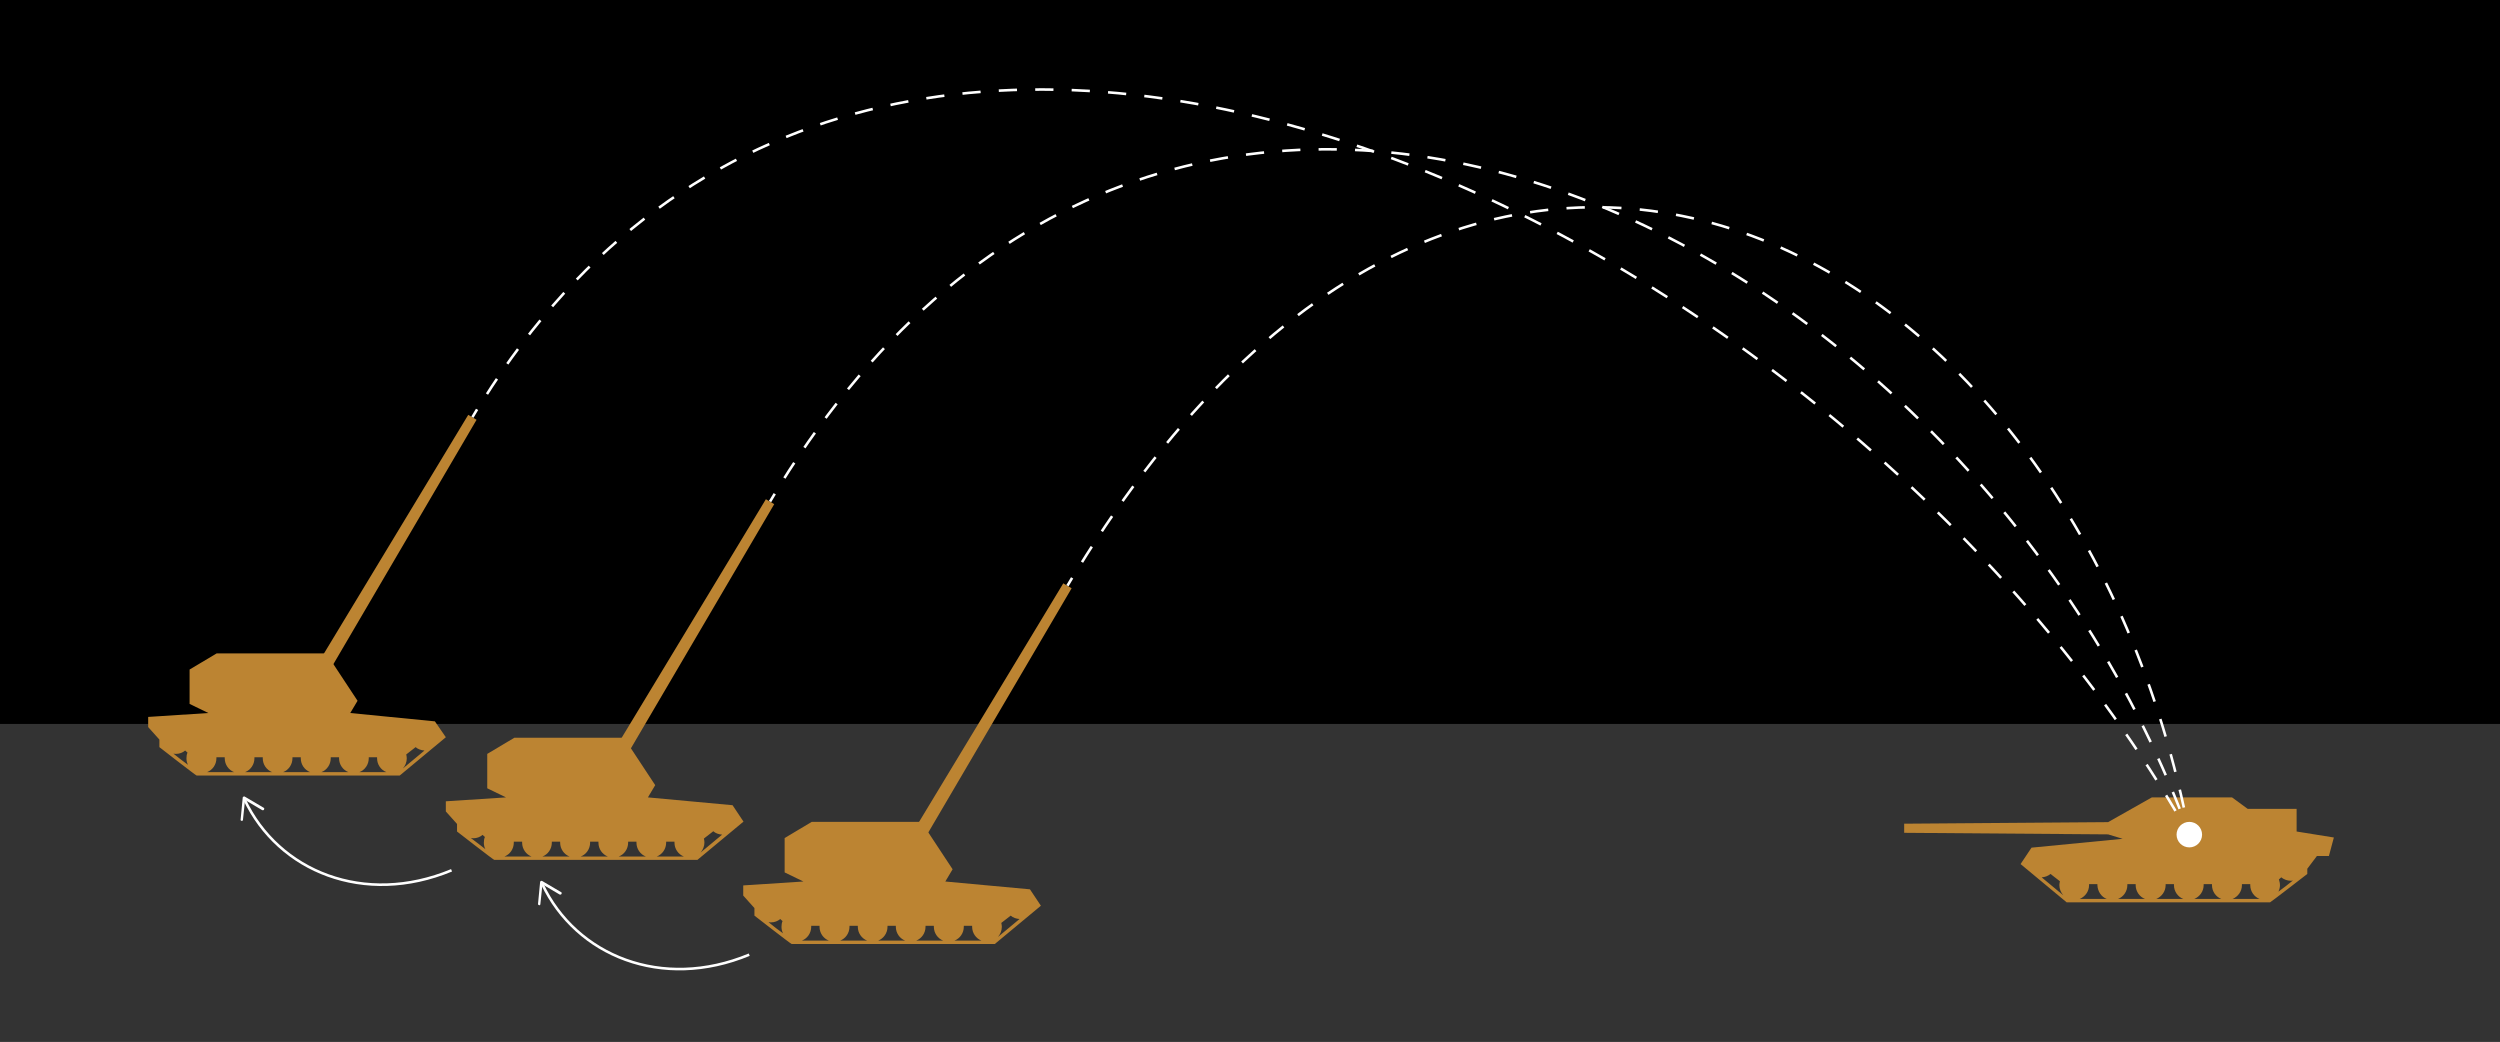 <?xml version="1.0" encoding="utf-8"?>
<!-- Generator: Adobe Illustrator 18.1.1, SVG Export Plug-In . SVG Version: 6.00 Build 0)  -->
<svg version="1.1" id="Layer_1" xmlns="http://www.w3.org/2000/svg" xmlns:xlink="http://www.w3.org/1999/xlink" x="0px" y="0px"
	 viewBox="0 0 960 400" enable-background="new 0 0 960 400" xml:space="preserve">
<rect width="960" height="400"/>
<rect y="278" fill="#333333" width="960" height="122"/>
<path fill="#BC8432" d="M123,263.6L183,161.2l-3.2-1.9l-61,100.9l1.7,2.5L123,263.6z"/>
<path fill="#BC8432" d="M134.5,273.8l2.8-4.7l-12-18.2H83.2l-10.4,6.2v13.2l7.2,3.5l-23.1,1.5v3.9l4.3,4.8v2.9
	c0,0,14,10.9,14.3,10.9s78,0,78,0l17.7-14.7L167,277L134.5,273.8z M66.6,289.4c0.3,0,0.6,0.1,0.9,0.1c1.4,0,2.7-0.5,3.6-1.3L72,289
	c-0.3,0.7-0.4,1.4-0.4,2.2c0,0.9,0.2,1.8,0.6,2.5C70.5,292.5,68.6,291,66.6,289.4z M79.5,296.5c2.1-0.8,3.6-2.9,3.6-5.3
	c0-0.1,0-0.3,0-0.4h3.2c0,0.1,0,0.3,0,0.4c0,2.4,1.5,4.5,3.6,5.3H79.5z M94.1,296.5c2.1-0.8,3.6-2.9,3.6-5.3c0-0.1,0-0.3,0-0.4h3.2
	c0,0.1,0,0.3,0,0.4c0,2.4,1.5,4.5,3.6,5.3H94.1z M108.7,296.5c2.1-0.8,3.6-2.9,3.6-5.3c0-0.1,0-0.3,0-0.4h3.2c0,0.1,0,0.3,0,0.4
	c0,2.4,1.5,4.5,3.6,5.3H108.7z M123.4,296.5c2.1-0.8,3.6-2.9,3.6-5.3c0-0.1,0-0.3,0-0.4h3.2c0,0.1,0,0.3,0,0.4
	c0,2.4,1.5,4.5,3.6,5.3H123.4z M138,296.5c2.1-0.8,3.6-2.9,3.6-5.3c0-0.1,0-0.3,0-0.4h3.2c0,0.1,0,0.3,0,0.4c0,2.4,1.5,4.5,3.6,5.3
	H138z M154.7,295.1c0.9-1,1.5-2.4,1.5-3.9c0-0.5-0.1-1-0.2-1.5l3.6-2.8c0.9,0.8,2.1,1.2,3.4,1.3L154.7,295.1z"/>
<g>
	<path fill="none" d="M194,168.8"/>
</g>
<g>
	<path fill="none" d="M209.1,183"/>
</g>
<g>
	<path fill="none" d="M220.6,234.1"/>
</g>
<path fill="#BC8432" d="M809.5,320.4l5.6,1.7l-35,3.4l-4.2,6.3l17.7,14.7c0,0,77.9,0,78.1,0s14.3-10.9,14.3-10.9v-2l3.7-4.9h4.6
	l1.9-7.1l-14.3-2.3v-8.7h-18.8l-6-4.4h-30.8l-16.8,9.5v0l-78.3,0.6v3.5L809.5,320.4L809.5,320.4z M874.9,342.4
	c0.4-0.8,0.6-1.6,0.6-2.5c0-0.8-0.2-1.5-0.4-2.2l0.9-0.8c1,0.8,2.3,1.3,3.6,1.3c0.3,0,0.6,0,0.9-0.1
	C878.6,339.6,876.6,341.2,874.9,342.4z M857.3,345.2c2.1-0.9,3.6-2.9,3.6-5.3c0-0.1,0-0.3,0-0.4h3.2c0,0.1,0,0.3,0,0.4
	c0,2.4,1.5,4.5,3.6,5.3H857.3z M842.6,345.2c2.1-0.9,3.6-2.9,3.6-5.3c0-0.1,0-0.3,0-0.4h3.2c0,0.1,0,0.3,0,0.4
	c0,2.4,1.5,4.5,3.6,5.3H842.6z M790.8,339.9c0,1.5,0.6,2.8,1.5,3.9l-8.3-6.9c1.3-0.1,2.4-0.5,3.4-1.3l3.6,2.8
	C790.9,338.9,790.8,339.4,790.8,339.9z M828,345.2c2.1-0.9,3.6-2.9,3.6-5.3c0-0.1,0-0.3,0-0.4h3.2c0,0.1,0,0.3,0,0.4
	c0,2.4,1.5,4.5,3.6,5.3H828z M809,345.2h-10.4c2.1-0.9,3.6-2.9,3.6-5.3c0-0.1,0-0.3,0-0.4h3.2c0,0.1,0,0.3,0,0.4
	C805.5,342.3,806.9,344.4,809,345.2z M816.9,339.9c0-0.1,0-0.3,0-0.4h3.2c0,0.1,0,0.3,0,0.4c0,2.4,1.5,4.5,3.6,5.3h-10.4
	C815.4,344.4,816.9,342.3,816.9,339.9z"/>
<g>
	<g>
		<path fill="none" stroke="#FFFFFF" stroke-miterlimit="10" d="M840.7,320.5c-0.6-1-1.1-2-1.7-3"/>
		<path fill="none" stroke="#FFFFFF" stroke-miterlimit="10" stroke-dasharray="6.998,6.998" d="M835.4,311.4
			C701,85,340-93.8,185.1,154.3"/>
		<path fill="none" stroke="#FFFFFF" stroke-miterlimit="10" d="M183.2,157.2c-0.6,1-1.2,2-1.8,3"/>
	</g>
</g>
<path fill="#BC8432" d="M237.2,296l60.1-102.4l-3.2-1.9l-61,100.9l1.7,2.5L237.2,296z"/>
<path fill="#BC8432" d="M248.8,306.2l2.8-4.7l-12-18.2h-42.1l-10.4,6.2v13.2l7.2,3.5l-23.1,1.5v3.9l4.3,4.8v2.9
	c0,0,14,10.9,14.3,10.9s78,0,78,0l17.7-14.7l-4.2-6.3L248.8,306.2z M180.8,321.8c0.3,0,0.6,0.1,0.9,0.1c1.4,0,2.7-0.5,3.6-1.3
	l0.9,0.8c-0.3,0.7-0.4,1.4-0.4,2.2c0,0.9,0.2,1.8,0.6,2.5C184.8,324.8,182.8,323.3,180.8,321.8z M193.7,328.9
	c2.1-0.8,3.6-2.9,3.6-5.3c0-0.1,0-0.3,0-0.4h3.2c0,0.1,0,0.3,0,0.4c0,2.4,1.5,4.5,3.6,5.3H193.7z M208.3,328.9
	c2.1-0.8,3.6-2.9,3.6-5.3c0-0.1,0-0.3,0-0.4h3.2c0,0.1,0,0.3,0,0.4c0,2.4,1.5,4.5,3.6,5.3H208.3z M223,328.9
	c2.1-0.8,3.6-2.9,3.6-5.3c0-0.1,0-0.3,0-0.4h3.2c0,0.1,0,0.3,0,0.4c0,2.4,1.5,4.5,3.6,5.3H223z M237.6,328.9
	c2.1-0.8,3.6-2.9,3.6-5.3c0-0.1,0-0.3,0-0.4h3.2c0,0.1,0,0.3,0,0.4c0,2.4,1.5,4.5,3.6,5.3H237.6z M252.2,328.9
	c2.1-0.8,3.6-2.9,3.6-5.3c0-0.1,0-0.3,0-0.4h3.2c0,0.1,0,0.3,0,0.4c0,2.4,1.5,4.5,3.6,5.3H252.2z M269,327.4c0.9-1,1.5-2.4,1.5-3.9
	c0-0.5-0.1-1-0.2-1.5l3.6-2.8c0.9,0.8,2.1,1.2,3.4,1.3L269,327.4z"/>
<g>
	<path fill="none" d="M308.2,201.2"/>
</g>
<g>
	<path fill="none" d="M323.4,215.3"/>
</g>
<g>
	<path fill="none" d="M334.9,266.4"/>
</g>
<g>
	<g>
		<path fill="none" stroke="#FFFFFF" stroke-miterlimit="10" d="M840.7,320.5c-0.4-1.1-0.8-2.2-1.2-3.3"/>
		<path fill="none" stroke="#FFFFFF" stroke-miterlimit="10" stroke-dasharray="6.993,6.993" d="M837,310.6
			c-88.6-225.1-383.9-372.3-537.7-124"/>
		<path fill="none" stroke="#FFFFFF" stroke-miterlimit="10" d="M297.5,189.6c-0.6,1-1.2,2-1.8,3"/>
	</g>
</g>
<path fill="#BC8432" d="M351.4,328.3l60.1-102.4l-3.2-1.9l-61,100.9l1.7,2.5L351.4,328.3z"/>
<path fill="#BC8432" d="M363,338.5l2.8-4.7l-12-18.2h-42.1l-10.4,6.2V335l7.2,3.5l-23.1,1.5v3.9l4.3,4.8v2.9c0,0,14,10.9,14.3,10.9
	s78,0,78,0l17.7-14.7l-4.2-6.3L363,338.5z M295.1,354.1c0.3,0,0.6,0.1,0.9,0.1c1.4,0,2.7-0.5,3.6-1.3l0.9,0.8
	c-0.3,0.7-0.4,1.4-0.4,2.2c0,0.9,0.2,1.8,0.6,2.5C299,357.2,297,355.7,295.1,354.1z M307.9,361.2c2.1-0.8,3.6-2.9,3.6-5.3
	c0-0.1,0-0.3,0-0.4h3.2c0,0.1,0,0.3,0,0.4c0,2.4,1.5,4.5,3.6,5.3H307.9z M322.6,361.2c2.1-0.8,3.6-2.9,3.6-5.3c0-0.1,0-0.3,0-0.4
	h3.2c0,0.1,0,0.3,0,0.4c0,2.4,1.5,4.5,3.6,5.3H322.6z M337.2,361.2c2.1-0.8,3.6-2.9,3.6-5.3c0-0.1,0-0.3,0-0.4h3.2
	c0,0.1,0,0.3,0,0.4c0,2.4,1.5,4.5,3.6,5.3H337.2z M351.8,361.2c2.1-0.8,3.6-2.9,3.6-5.3c0-0.1,0-0.3,0-0.4h3.2c0,0.1,0,0.3,0,0.4
	c0,2.4,1.5,4.5,3.6,5.3H351.8z M366.5,361.2c2.1-0.8,3.6-2.9,3.6-5.3c0-0.1,0-0.3,0-0.4h3.2c0,0.1,0,0.3,0,0.4
	c0,2.4,1.5,4.5,3.6,5.3H366.5z M383.2,359.8c0.9-1,1.5-2.4,1.5-3.9c0-0.5-0.1-1-0.2-1.5l3.6-2.8c0.9,0.8,2.1,1.2,3.4,1.3
	L383.2,359.8z"/>
<g>
	<path fill="none" d="M422.4,233.5"/>
</g>
<g>
	<path fill="none" d="M437.6,247.7"/>
</g>
<g>
	<path fill="none" d="M449.1,298.8"/>
</g>
<g>
	<g>
		<path fill="none" stroke="#FFFFFF" stroke-miterlimit="10" d="M840.7,320.5c-0.2-1.1-0.4-2.3-0.7-3.4"/>
		<path fill="none" stroke="#FFFFFF" stroke-miterlimit="10" stroke-dasharray="7.038,7.038" d="M838.6,310.1
			c-48.7-222.4-272.5-339.7-425-91.2"/>
		<path fill="none" stroke="#FFFFFF" stroke-miterlimit="10" d="M411.7,221.9c-0.6,1-1.2,2-1.8,3"/>
	</g>
</g>
<circle fill="#FFFFFF" cx="840.7" cy="320.5" r="4.9"/>
<g>
	<g>
		<path fill="none" stroke="#FFFFFF" stroke-miterlimit="10" d="M287.7,366.6c-33.5,13.9-66.5,0.4-79.5-27.2"/>
		<g>
			<path fill="#FFFFFF" d="M215.6,343.3c-0.1,0.2-0.4,0.3-0.7,0.2l-6.6-3.9l-0.8,7.6c0,0.3-0.3,0.5-0.5,0.4s-0.5-0.3-0.4-0.5
				l0.8-8.4c0-0.2,0.1-0.3,0.3-0.4c0.2-0.1,0.3-0.1,0.5,0l7.3,4.3c0.1,0.1,0.1,0.1,0.2,0.2C215.7,342.9,215.7,343.1,215.6,343.3z"/>
		</g>
	</g>
</g>
<g>
	<g>
		<path fill="none" stroke="#FFFFFF" stroke-miterlimit="10" d="M173.4,334.2c-33.5,13.9-66.5,0.4-79.5-27.2"/>
		<g>
			<path fill="#FFFFFF" d="M101.4,310.9c-0.1,0.2-0.4,0.3-0.7,0.2l-6.6-3.9l-0.8,7.6c0,0.3-0.3,0.5-0.5,0.4c-0.3,0-0.5-0.3-0.4-0.5
				l0.8-8.4c0-0.2,0.1-0.3,0.3-0.4c0.2-0.1,0.3-0.1,0.5,0l7.3,4.3c0.1,0.1,0.1,0.1,0.2,0.2C101.4,310.6,101.4,310.8,101.4,310.9z"/>
		</g>
	</g>
</g>
</svg>
